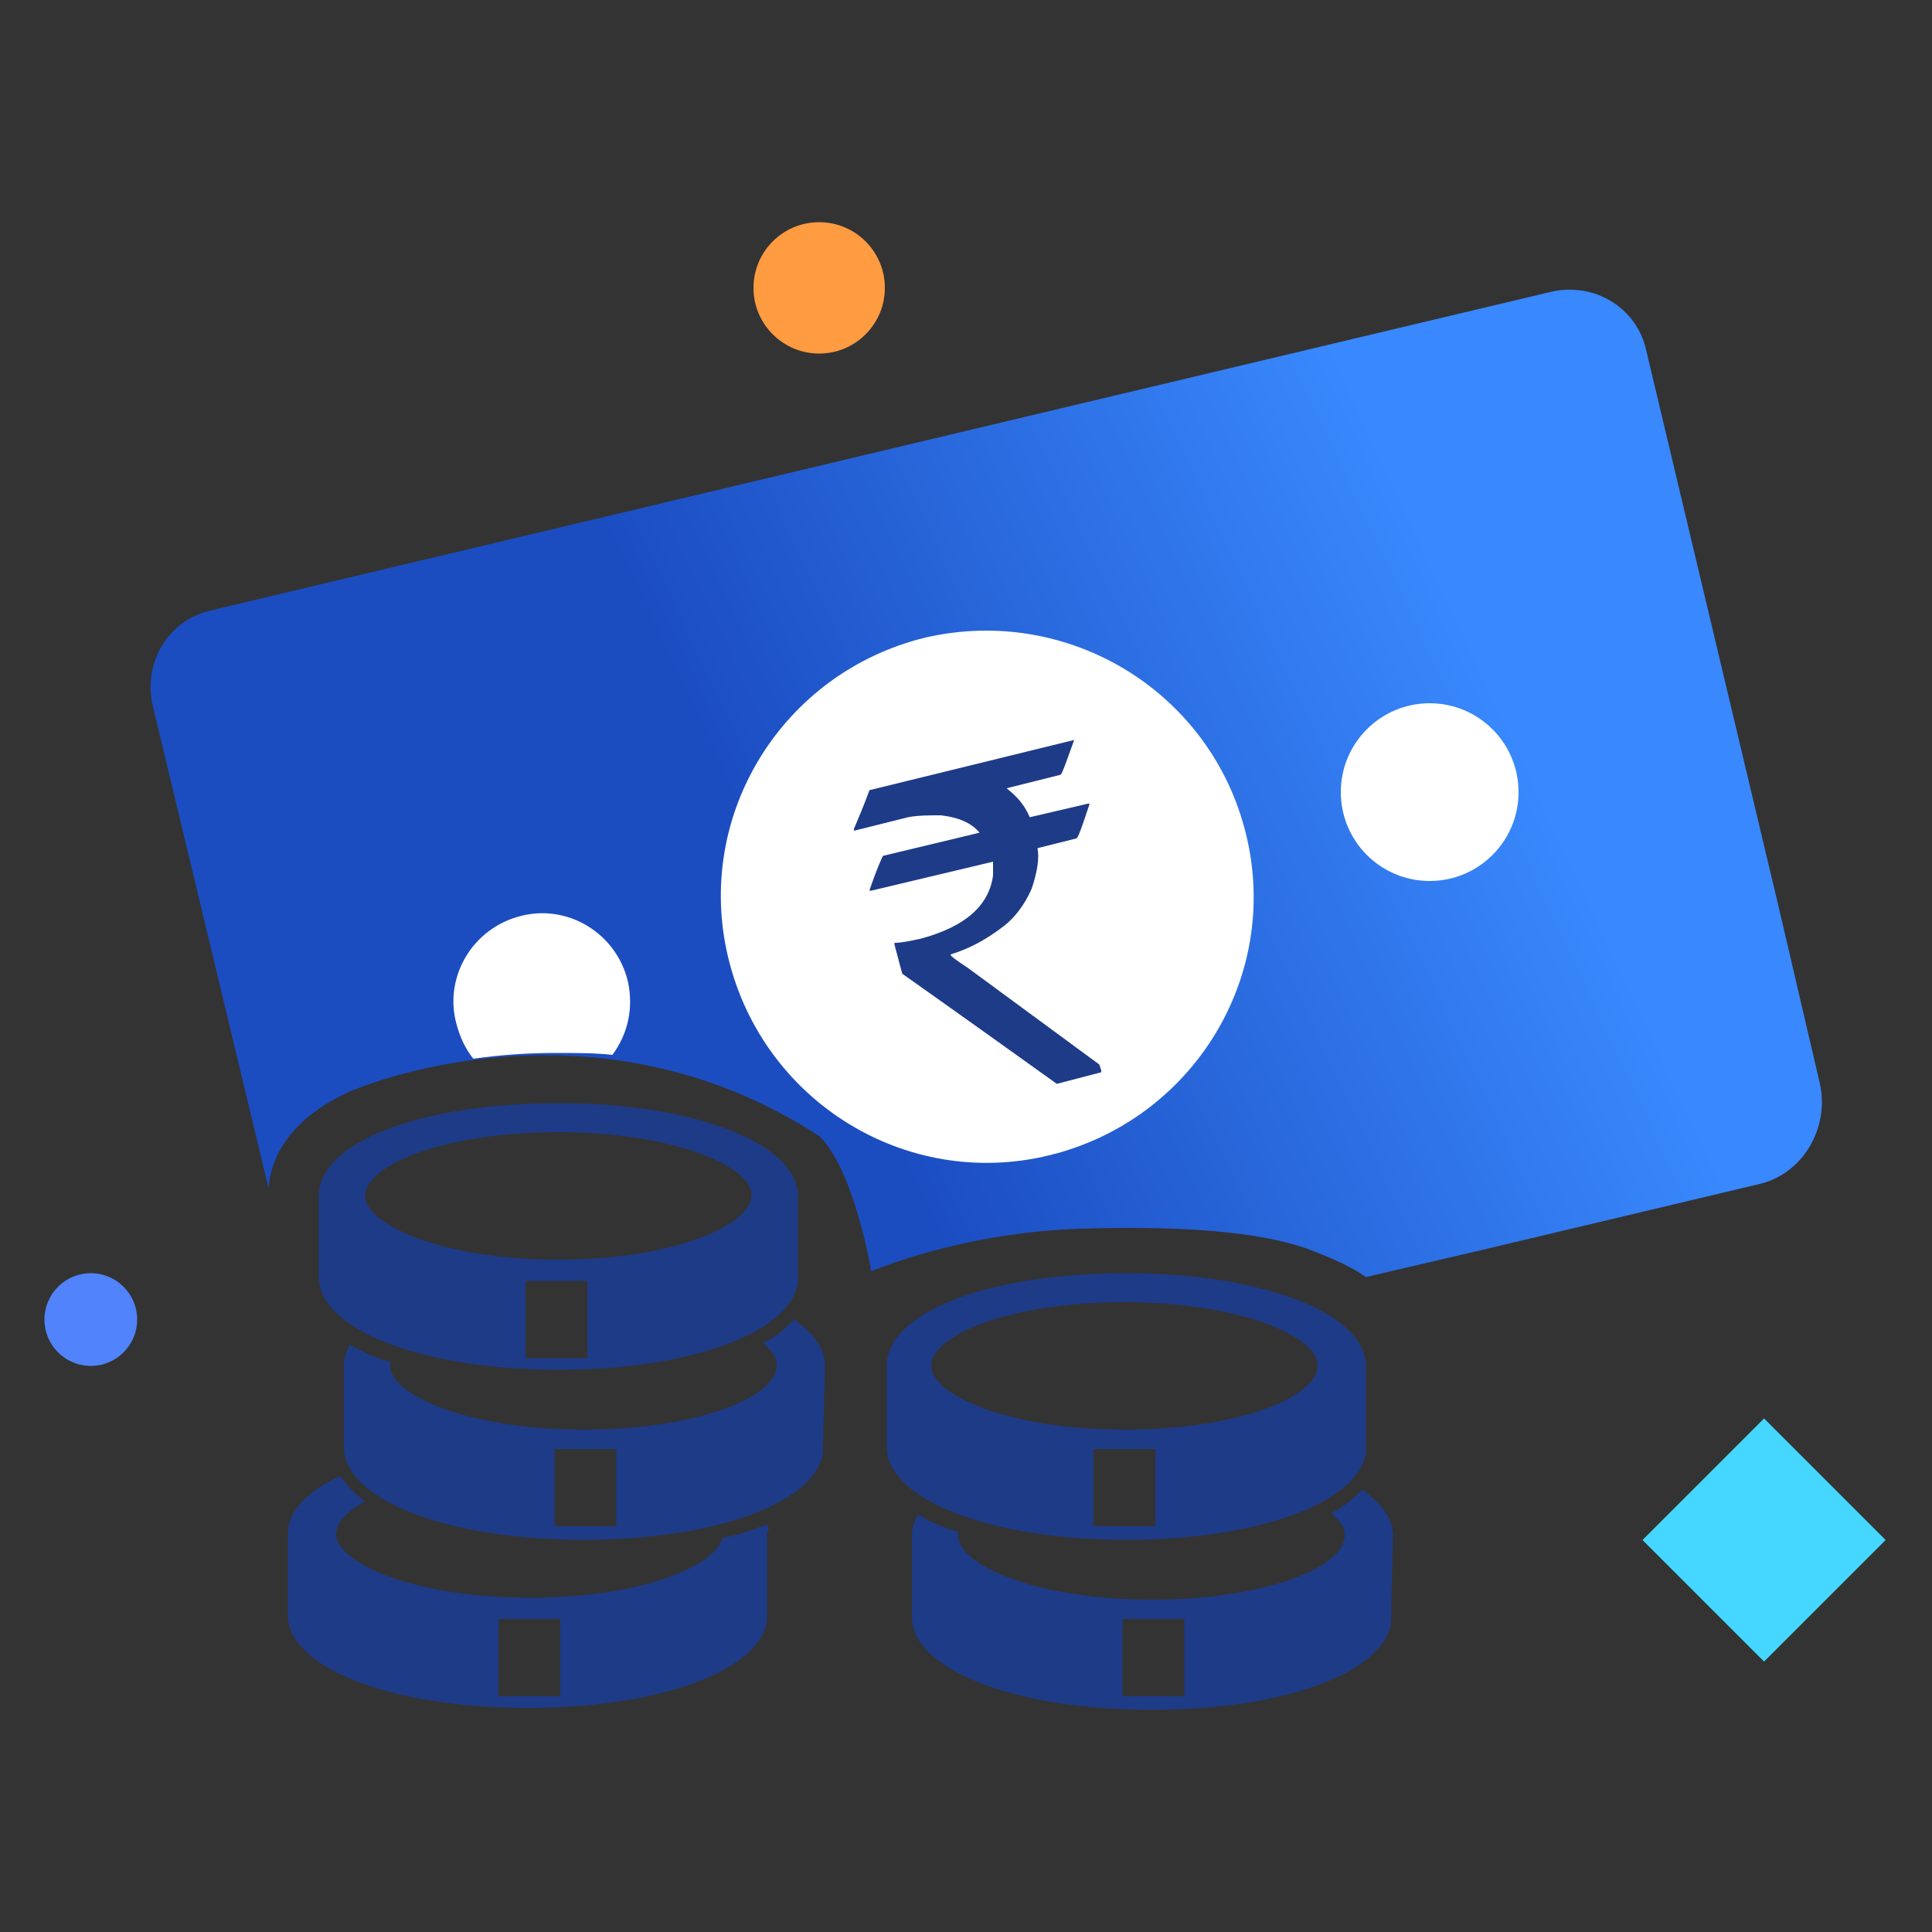 <?xml version="1.0" encoding="utf-8"?>
<!-- Generator: Adobe Illustrator 22.1.0, SVG Export Plug-In . SVG Version: 6.00 Build 0)  -->
<svg version="1.1" id="Layer_1_Conveyance-Benefit" xmlns="http://www.w3.org/2000/svg" xmlns:xlink="http://www.w3.org/1999/xlink" x="0px" y="0px"
	 viewBox="0 0 100 100" style="enable-background:new 0 0 100 100;" xml:space="preserve">
<rect x="0" y="0" width="100" height="100" fill="#333333" stroke="none"/>
<style type="text/css">
	.st0_Conveyance-Benefit{fill:#FF9B41;}
	.st1_Conveyance-Benefit{fill:#5083FC;}
	.st2_Conveyance-Benefit{fill:#45D7FF;}
	.st3_Conveyance-Benefit{fill:#1E3B88;}
	.st4_Conveyance-Benefit{fill:url(#SVGID_1_Conveyance-Benefit);}
	.st5_Conveyance-Benefit{fill:#FFFFFF;}
</style>
<g>
	<circle class="st0_Conveyance-Benefit" cx="42.4" cy="14.9" r="3.4"/>
	<circle class="st1_Conveyance-Benefit" cx="4.7" cy="68.3" r="2.4"/>
	
		<rect x="86.9" y="75.2" transform="matrix(0.707 -0.707 0.707 0.707 -29.589 87.983)" class="st2_Conveyance-Benefit" width="8.9" height="8.9"/>
	<g>
		<g>
			<path class="st3_Conveyance-Benefit" d="M72.1,79.5c0-0.9-0.6-1.7-1.6-2.4c-0.4,0.4-0.9,0.9-1.6,1.2c0.4,0.4,0.7,0.7,0.7,1.1c0,0,0,0,0,0.1
				c0,1.6-4.1,3.3-10,3.3c-5.8,0-9.8-1.7-10-3.2c0,0,0-0.1,0-0.1c0-0.1,0-0.1,0-0.2c-0.2-0.1-0.4-0.1-0.6-0.2
				c-0.6-0.2-1.1-0.5-1.5-0.7c-0.2,0.4-0.3,0.7-0.3,1.1l0,4.2c0,2.7,5.3,4.8,12.4,4.8c6.8,0,12-1.9,12.4-4.5c0-0.1,0-0.2,0-0.3v-0.1
				L72.1,79.5z M61.3,87.8h-3.2v-4h3.2V87.8z"/>
		</g>
		<path class="st3_Conveyance-Benefit" d="M70.7,74.9l0-4.2c0-2.7-5.3-4.8-12.4-4.8s-12.4,2-12.4,4.8l0,4.2c0,2.7,5.3,4.8,12.4,4.8
			c6.8,0,12-1.9,12.4-4.5C70.7,75.2,70.7,75,70.7,74.9 M59.8,79h-3.2v-4h3.2V79z M58.2,74c-5.8,0-9.8-1.7-10-3.2c0,0,0-0.1,0-0.1
			c0-1.6,4.1-3.3,10-3.3c5.8,0,9.9,1.7,10,3.2c0,0,0,0,0,0.1C68.2,72.3,64.1,74,58.2,74z"/>
	</g>
	<g>
		<g>
			<path class="st3_Conveyance-Benefit" d="M42.7,70.7c0-0.9-0.6-1.7-1.6-2.4c-0.4,0.4-0.9,0.9-1.6,1.2c0.4,0.4,0.7,0.7,0.7,1.1c0,0,0,0,0,0.1
				c0,1.6-4.1,3.3-10,3.3c-5.8,0-9.8-1.7-10-3.2c0,0,0-0.1,0-0.1c0-0.1,0-0.1,0-0.2c-0.2-0.1-0.4-0.1-0.6-0.2
				c-0.6-0.2-1.1-0.5-1.5-0.7c-0.2,0.4-0.3,0.7-0.3,1.1l0,4.2c0,2.7,5.3,4.8,12.4,4.8c6.8,0,12-1.9,12.4-4.5c0-0.1,0-0.2,0-0.3v-0.1
				L42.7,70.7z M31.9,79h-3.2v-4h3.2V79z"/>
		</g>
		<g>
			<path class="st3_Conveyance-Benefit" d="M39.7,78.9c-0.2,0.1-0.4,0.1-0.5,0.2c-0.6,0.2-1.2,0.4-1.8,0.5c-0.4,1.5-4.3,3.1-10,3.1
				c-5.8,0-9.8-1.7-10-3.2c0,0,0-0.1,0-0.1c0-0.6,0.5-1.1,1.5-1.7c-0.6-0.4-1-0.9-1.3-1.3c-1.7,0.8-2.7,1.8-2.7,3l0,4.2
				c0,2.7,5.3,4.8,12.4,4.8c6.8,0,12-1.9,12.4-4.5c0-0.1,0-0.2,0-0.3v-0.1l0-4.2C39.8,79.3,39.8,79.1,39.7,78.9z M29,87.8h-3.2v-4
				H29V87.8z"/>
		</g>
		<path class="st3_Conveyance-Benefit" d="M41.3,66.1l0-4.2c0-2.7-5.3-4.8-12.4-4.8s-12.4,2-12.4,4.8l0,4.2c0,2.7,5.3,4.8,12.4,4.8
			c6.8,0,12-1.9,12.4-4.5C41.3,66.4,41.3,66.3,41.3,66.1 M30.4,70.3h-3.2v-4h3.2V70.3z M28.9,65.2c-5.8,0-9.8-1.7-10-3.2
			c0,0,0-0.1,0-0.1c0-1.6,4.1-3.3,10-3.3c5.8,0,9.9,1.7,10,3.2c0,0,0,0,0,0.1C38.8,63.5,34.7,65.2,28.9,65.2z"/>
	</g>
	<g>
		
			<linearGradient id="SVGID_1_Conveyance-Benefit" gradientUnits="userSpaceOnUse" x1="76.731" y1="67.661" x2="28.404" y2="44.989" gradientTransform="matrix(1 0 0 -1 0 102.015)">
			<stop  offset="0" style="stop-color:#3988FD"/>
			<stop  offset="0.715" style="stop-color:#1B4DC1"/>
		</linearGradient>
		<path class="st4_Conveyance-Benefit" d="M94.2,56.1l-2.1-9l-6.9-29c-0.5-2.2-2.7-3.5-4.9-3L10.9,31.6c-2.2,0.5-3.5,2.7-3,4.9l6,25
			c0.1-1.4,0.9-3.5,4.2-5c0,0,12.3-5.5,24.3,2.3c1.8,1.7,2.7,7,2.7,7s4.6-2,10.8-2.2c6.2-0.2,10,0.3,12.2,1.2c1,0.4,1.9,0.8,2.6,1.3
			l6-1.4L91,61.3C93.3,60.8,94.7,58.4,94.2,56.1z"/>
	</g>
	<g>
		<path class="st5_Conveyance-Benefit" d="M47.9,33c-7.4,1.8-12,9.2-10.2,16.6c1.8,7.4,9.2,12,16.6,10.2c7.4-1.8,12-9.2,10.2-16.6
			C62.7,35.8,55.3,31.3,47.9,33z"/>
		<ellipse class="st5_Conveyance-Benefit" cx="74" cy="41" rx="4.6" ry="4.6"/>
		<path class="st5_Conveyance-Benefit" d="M24.5,54.8c1.4-0.2,2.8-0.3,4.3-0.3c1,0,2,0,2.9,0.1c0.8-1.1,1.1-2.4,0.8-3.8c-0.6-2.5-3.1-4-5.5-3.4
			c-2.5,0.6-4,3.1-3.4,5.5C23.8,53.7,24.1,54.3,24.5,54.8z"/>
	</g>
	<g>
		<path class="st3_Conveyance-Benefit" d="M45,40.9l10.6-2.6l0,0c-0.4,1.1-0.6,1.7-0.7,1.8l-2.8,0.7c0.5,0.4,0.9,0.8,1.2,1.5l3-0.7c0,0,0.1,0,0.1,0
			c-0.4,1.2-0.6,1.8-0.7,1.8l-2,0.5c0.1,0.5,0,1.2-0.3,2.1c-0.4,0.9-0.9,1.5-1.4,1.9c-0.9,0.7-1.8,1.2-2.8,1.5l0,0
			c0,0.1,0.3,0.3,0.9,0.7l6.8,5l0.1,0.3c0,0,0,0,0,0.1l-2.3,0.6c-5.3-3.8-8-5.7-8-5.7l-0.4-1.5l0-0.1c0.4,0,0.8-0.1,1.3-0.2
			c2.3-0.6,3.6-1.7,3.8-3.3c0-0.2,0-0.5,0-0.7l-6.3,1.5c0,0,0,0-0.1,0c0.4-1.2,0.7-1.8,0.7-1.8l5-1.2l0,0c-0.4-0.5-1.1-0.8-2-0.9
			c-0.6,0-1.2,0-1.7,0.1l-2.8,0.7l0-0.1C44.8,41.5,45,40.9,45,40.9z"/>
	</g>
</g>
</svg>
